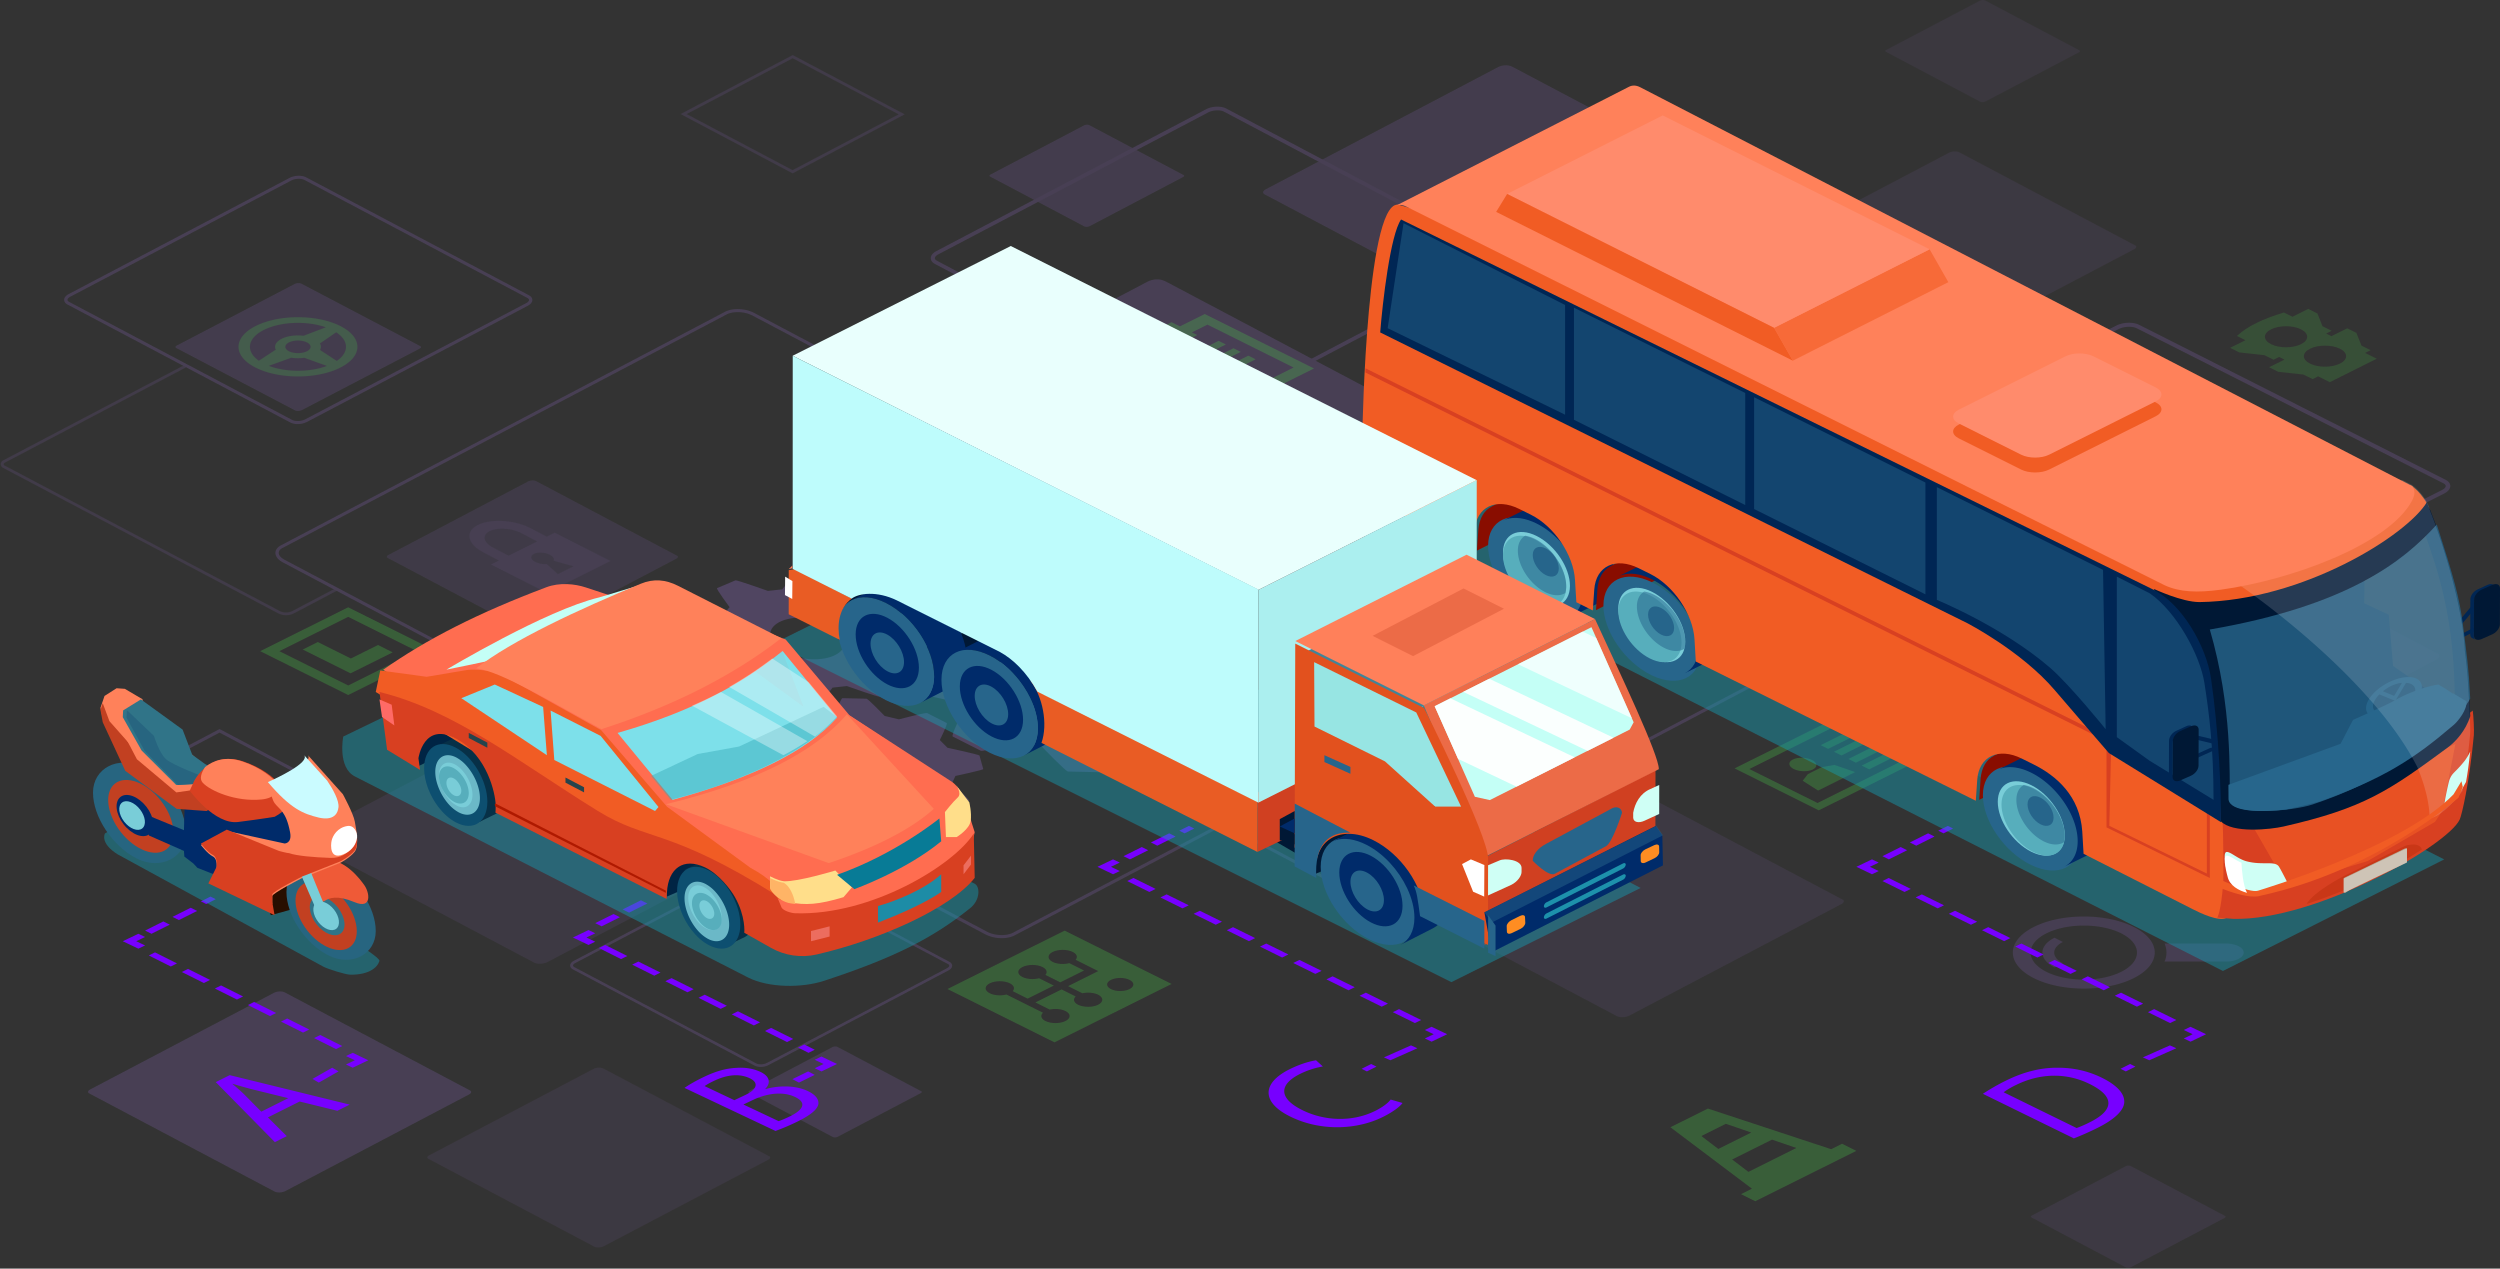 <svg width="672" height="341" xmlns="http://www.w3.org/2000/svg"><rect width="100%" height="100%" fill="#333333" stroke="none"/><g fill="none"><g opacity=".61" fill="#A174E2"><g opacity=".31"><path d="M390.897 116.694l-77.113-40.809c-1.23-.652-1.924-.784-2.656-.786-.91-.01-1.81.191-2.628.59L232.04 115.9c-.606.318-.96.714-.962 1.061-.002.348.322.562.59.705l77.113 40.81c1.13.606 3.214.515 4.55-.19l76.468-40.212c.607-.315.96-.713.96-1.06 0-.348-.32-.562.138-.32zM80.011 113.99a4.277 4.277 0 01-1.962-.423l-59.89-31.7c-.59-.313-.916-.764-.916-1.273 0-.58.441-1.143 1.213-1.545l59.389-31.235c1.328-.697 3.282-.762 4.446-.146l59.89 31.7c.59.313.914.764.914 1.27 0 .58-.439 1.144-1.213 1.548l-59.388 31.236a5.46 5.46 0 01-2.483.567zm-1.515-1.13c.885.469 2.512.404 3.553-.148l59.397-31.235c.473-.248.756-.563.756-.838s-.253-.45-.467-.564l-59.892-31.7c-.886-.469-2.51-.404-3.554.146L18.895 79.758c-.475.248-.756.562-.758.838-.002.277.254.45.469.564l59.89 31.7z"/><path d="M326.847 110.181a5.257 5.257 0 01-2.397-.517L251.31 70.95c-.72-.382-1.116-.934-1.116-1.554 0-.707.538-1.396 1.472-1.887l72.545-38.147c1.617-.85 4.008-.93 5.429-.177l73.143 38.714c.72.382 1.116.931 1.116 1.552 0 .709-.538 1.396-1.472 1.889l-72.547 38.146a6.673 6.673 0 01-3.032.695zm-1.851-1.38c1.081.572 3.068.49 4.34-.18l72.538-38.146c.579-.305.924-.69.926-1.024.002-.336-.311-.552-.572-.69l-73.143-38.714c-1.081-.571-3.066-.49-4.34.18l-72.537 38.147c-.578.303-.923.687-.923 1.024 0 .337.309.55.57.689l73.14 38.714zm246.868 65.669a6.12 6.12 0 01-2.7-.556l-82.389-41.662c-.808-.404-1.257-1.01-1.257-1.67 0-.762.606-1.501 1.658-2.03l81.703-41.042c1.819-.915 4.513-1.01 6.114-.202l82.389 41.662c.808.404 1.257 1.01 1.257 1.67 0 .762-.607 1.503-1.656 2.033l-81.703 41.05a7.801 7.801 0 01-3.416.747zm-2.086-1.485c1.213.606 3.457.527 4.888-.202l81.703-41.042c.653-.327 1.04-.74 1.04-1.1 0-.362-.349-.595-.642-.742L574.38 88.247c-1.213-.606-3.455-.527-4.888.202l-81.701 41.032c-.653.327-1.041.74-1.043 1.103-.002.363.35.592.645.74l82.386 41.661z"/><path d="M513.272 121.783L455.888 91.41c-1.121-.592-3-.534-4.279.141l-56.91 29.926c-.738.39-1.162.936-1.164 1.497 0 .493.315.93.885 1.233l57.386 30.374a4.123 4.123 0 001.89.404 5.225 5.225 0 002.389-.547l56.91-29.926c.738-.388 1.162-.934 1.162-1.495 0-.493-.313-.93-.885-1.233zm-.724 2.02l-56.91 29.939c-.993.523-2.545.586-3.386.141l-57.383-30.372c-.202-.107-.44-.285-.439-.525.002-.24.267-.554.714-.79l56.912-29.929a4.321 4.321 0 011.949-.438c.495-.015.988.087 1.437.297l57.383 30.375c.202.105.439.282.439.523 0 .24-.269.543-.716.78zM255.18 258.52l-48.844-25.858c-.954-.506-2.555-.455-3.638.119l-48.446 25.481c-.626.332-.988.796-.99 1.273 0 .42.269.792.754 1.05l48.843 25.86a3.51 3.51 0 001.617.347 4.465 4.465 0 002.034-.466l48.441-25.474c.629-.331.989-.794.99-1.272-.007-.429-.276-.8-.761-1.06zm-.607 1.722l-48.44 25.474c-.846.446-2.166.499-2.881.12l-48.844-25.858c-.172-.091-.374-.243-.374-.447 0-.204.228-.473.606-.673l48.442-25.473a3.7 3.7 0 011.66-.374 2.7 2.7 0 011.212.255l48.844 25.859c.171.09.374.242.374.446 0 .204-.227.471-.609.671h.01z"/><path d="M495.707 242.027l-57.383-30.372c-.916-.485-1.431-.584-1.977-.584a4.314 4.314 0 00-1.95.438l-56.911 29.933c-.447.234-.714.529-.714.787 0 .26.237.42.439.526l57.384 30.372c.84.447 2.39.384 3.385-.139l56.91-29.93c.447-.235.716-.53.716-.788 0-.259-.238-.418.101-.243z" opacity=".49"/><path d="M513.264 122.773L456.14 92.54c-.911-.483-1.415-.582-1.969-.582a4.323 4.323 0 00-1.94.437l-56.652 29.793c-.446.234-.711.527-.711.785 0 .259.236.417.436.522l57.123 30.235c.837.442 2.381.38 3.37-.142l56.651-29.792c.447-.233.712-.528.714-.784.002-.257-.239-.416.1-.239z"/><path d="M207.096 310.973l-44.504-23.556c-.71-.376-1.11-.45-1.532-.453a3.35 3.35 0 00-1.512.342l-44.134 23.208c-.348.184-.554.404-.554.606 0 .202.184.326.34.405l44.5 23.564c.652.345 1.855.297 2.627-.11l44.136-23.21c.348-.182.554-.404.556-.606.002-.202-.188-.33.077-.19z" opacity=".44"/><path d="M247.826 293.429l-22.512-11.92a1.516 1.516 0 00-.775-.228 1.714 1.714 0 00-.766.172l-22.326 11.742c-.176.093-.28.202-.28.309 0 .107.094.163.172.202l22.513 11.92c.43.17.913.15 1.328-.055l22.327-11.742c.174-.093.279-.202.279-.31 0-.106-.093-.159.04-.09z" opacity=".84"/><path d="M589.004 204.931l-30.688-16.238a2.066 2.066 0 00-1.057-.314 2.322 2.322 0 00-1.043.235L525.78 204.62c-.239.126-.383.283-.383.423 0 .139.128.222.235.278l30.689 16.245c.45.239 1.28.202 1.819-.077l30.436-16.004c.238-.125.382-.285.382-.422 0-.138-.135-.229.046-.132z" opacity=".63"/><path d="M655.821 176.015l-77.25-40.888c-1.233-.652-1.929-.786-2.662-.786-.91-.01-1.81.191-2.628.59l-76.606 40.29c-.606.318-.962.714-.962 1.063 0 .35.32.564.59.705l77.25 40.89c1.133.606 3.22.515 4.559-.19l76.606-40.29c.606-.317.962-.713.962-1.062 0-.35-.318-.564.141-.322z" opacity=".33"/><path d="M469.912 51.49L407 18.192c-1.01-.53-1.568-.64-2.166-.64a4.73 4.73 0 00-2.139.48l-62.392 32.812c-.491.257-.784.582-.784.865 0 .282.26.458.48.575l62.912 33.298c.922.49 2.628.42 3.711-.153l62.395-32.813c.489-.257.782-.58.784-.865.002-.285-.263-.459.111-.26z" opacity=".79"/><path d="M483.608 111.143l-28.942-15.32a1.618 1.618 0 00-.724-.15 2.182 2.182 0 00-.984.223l-28.702 15.093c-.227.12-.362.269-.362.404 0 .136.121.202.222.265l28.94 15.32c.425.224 1.213.202 1.709-.073l28.702-15.094c.224-.119.36-.266.36-.404 0-.137-.12-.212-.219-.264z" opacity=".52"/><path d="M598.048 326.82l-25.266-13.372a1.393 1.393 0 00-.63-.132 1.89 1.89 0 00-.86.203l-25.063 13.176c-.203.103-.316.234-.316.347 0 .113.105.184.192.23l25.266 13.375c.37.202 1.053.167 1.49-.063l25.063-13.176c.202-.105.316-.235.316-.348 0-.113-.106-.194-.192-.24z" opacity=".49"/><path d="M126.272 293.077l-49.723-26.32a2.744 2.744 0 00-1.243-.256 3.73 3.73 0 00-1.692.38l-49.318 25.934c-.389.202-.619.46-.621.685-.002.224.202.361.382.454l49.723 26.32c.728.386 2.072.332 2.933-.12l49.318-25.937c.389-.202.619-.459.621-.685.002-.226-.208-.362-.38-.455z"/><path d="M558.91 13.503L533.642.131a1.393 1.393 0 00-.637-.131 1.89 1.89 0 00-.859.202l-25.063 13.176c-.202.103-.315.235-.315.348 0 .113.105.184.202.232l25.265 13.372c.37.202 1.053.168 1.49-.063l25.064-13.176c.202-.105.313-.234.313-.347 0-.113-.105-.192-.192-.24z" opacity=".36"/><path d="M318.101 47.024l-25.265-13.375a1.395 1.395 0 00-.633-.13 1.889 1.889 0 00-.857.201l-25.064 13.176c-.202.105-.313.235-.313.348 0 .113.105.186.192.232l25.266 13.372c.37.202 1.053.17 1.49-.06L317.98 47.61c.202-.104.315-.235.315-.348 0-.113-.105-.19-.194-.238zM112.913 93.01l-31.86-16.743a1.8 1.8 0 00-.797-.164 2.427 2.427 0 00-1.083.243L47.578 92.843c-.248.13-.404.293-.404.437 0 .143.132.23.243.288l31.867 16.738c.467.245 1.328.202 1.88-.078L112.76 93.74c.248-.13.404-.293.404-.434 0-.142-.14-.237-.25-.295z" opacity=".79"/><path d="M181.925 149.342l-37.781-20a2.069 2.069 0 00-.944-.203 2.853 2.853 0 00-1.286.29l-37.466 19.713c-.295.155-.47.35-.47.52 0 .169.155.274.289.345l37.779 20c.552.293 1.574.253 2.223-.093l37.474-19.707c.293-.156.47-.35.47-.52 0-.17-.156-.276-.288-.345z" opacity=".61"/><path d="M364.301 240.187a4.016 4.016 0 01-1.88-.46l-33.611-17.791.449-.707 33.61 17.79a3.102 3.102 0 002.865 0l150.341-79.063c.203-.109.336-.087.336-.307s-.125-.64-.334-.751l-34.35-18.183.446-.707 34.351 18.183a1.372 1.372 0 010 2.474l-150.34 79.061a4.024 4.024 0 01-1.883.461z"/><path d="M76.883 165.37c-.756 0-1.5-.181-2.17-.53L.84 125.772a1.117 1.117 0 010-2.02l48.75-25.637.405.64-48.75 25.64a.404.404 0 000 .74l73.874 39.063a3.842 3.842 0 003.535 0l11.32-5.956.765.449-11.683 6.161a4.683 4.683 0 01-2.172.518z" opacity=".64"/><path d="M269.26 252.18a9.709 9.709 0 01-4.396-1.023L76.056 151.184c-1.292-.685-2.021-1.616-2.021-2.563 0-.808.535-1.534 1.503-2.045l119.33-62.757c2.049-1.077 5.491-.952 7.836.29l188.814 99.973c1.291.683 2.02 1.617 2.02 2.562 0 .808-.535 1.535-1.505 2.047l-119.337 62.757c-.932.49-2.157.731-3.436.731zM198.3 83.904c-1.122 0-2.192.203-2.988.623l-119.335 62.75c-.691.363-1.057.823-1.057 1.337 0 .646.576 1.32 1.583 1.854l188.81 99.973c2.057 1.09 5.172 1.212 6.942.289l119.335-62.758c.692-.363 1.057-.826 1.057-1.34 0-.644-.576-1.318-1.582-1.852l-188.81-99.964a8.745 8.745 0 00-3.956-.912z"/><path d="M213.04 46.6l-30.116-15.943L213.08 14.8l30.117 15.94L213.04 46.6zm-28.47-15.938l28.47 15.07 28.512-14.994-28.471-15.07-28.512 14.994z" opacity=".64"/><path d="M58.976 230.863l-33.045-17.489 33.09-17.409 33.043 17.49-33.088 17.408zm-31.242-17.487l31.242 16.53 31.285-16.453-31.24-16.53-31.287 16.453z"/><path d="M208.95 225.461l-61.398-32.498c-.98-.519-1.532-.624-2.114-.624a4.62 4.62 0 00-2.088.469l-60.907 32.025c-.479.253-.764.568-.766.844-.002.277.255.449.47.562l61.407 32.502c.897.477 2.559.404 3.622-.151l60.898-32.026c.48-.252.766-.567.766-.844s-.246-.449.11-.259z" opacity=".5"/><path d="M574.326 66.162l-47.212-24.989c-.754-.404-1.179-.481-1.617-.481a3.588 3.588 0 00-1.605.36l-46.835 24.625c-.368.202-.586.436-.588.648-.002.212.202.346.362.433l47.212 24.99c.692.366 1.969.313 2.786-.117l46.824-24.625c.368-.192.588-.434.59-.648.002-.215-.206-.344.083-.196z" opacity=".44"/></g><path d="M224.36 192.127l-3.364.758s-8.49-2.128-8.748-1.962l-3.84 2.475c-.265.173 4.59 4.646 4.59 4.646l-.918 1.994s-7.557 1.617-7.478 1.857l1.01 3.636c.071.25 8.61 2.091 8.61 2.091l2.053 2.081s-2.198 4.41-1.844 4.59l5.282 2.677c.36.186 7.58-1.687 7.58-1.687l3.824.917s4.446 4.62 4.869 4.63l6.452.146c.448 0 2.116-4.485 2.116-4.485l3.353-.757s8.49 2.127 8.746 1.963l3.84-2.474c.263-.168-4.594-4.647-4.594-4.647l.922-1.996s7.551-1.616 7.48-1.857l-1.012-3.636c-.07-.255-8.609-2.095-8.609-2.095l-2.051-2.063s2.201-4.402 1.851-4.582l-5.28-2.68c-.367-.187-7.58 1.692-7.58 1.692l-3.825-.917s-4.447-4.624-4.882-4.632l-6.445-.146c-.447-.024-2.108 4.463-2.108 4.463zm8.602 6.869c5.189.117 10.082 2.598 10.899 5.53.816 2.93-2.743 5.222-7.932 5.105-5.188-.118-10.072-2.6-10.888-5.53-.817-2.93 2.739-5.228 7.923-5.105h-.002zm37.41-32.868l-4.837 1.09s-12.209-3.06-12.579-2.82l-5.514 3.559c-.38.248 6.6 6.685 6.6 6.685l-1.32 2.866s-10.864 2.316-10.766 2.671l1.46 5.23c.101.364 12.376 3.01 12.376 3.01l2.945 2.958s-3.16 6.342-2.65 6.6l7.596 3.847c.518.267 10.897-2.424 10.897-2.424l5.5 1.32s6.383 6.644 7 6.666l9.273.202c.648.014 3.046-6.449 3.046-6.449l4.818-1.087s12.203 3.057 12.575 2.829l5.53-3.558c.376-.24-6.608-6.683-6.608-6.683l1.326-2.87s10.856-2.314 10.758-2.67l-1.458-5.232c-.103-.364-12.378-3.01-12.378-3.01l-2.951-2.968s3.165-6.33 2.662-6.588l-7.59-3.853c-.528-.268-10.899 2.425-10.899 2.425l-5.5-1.315s-6.39-6.65-7.015-6.667l-9.27-.202c-.64-.027-3.026 6.432-3.026 6.432l-.002.006zm12.368 9.861c7.458.168 14.492 3.736 15.668 7.95 1.177 4.214-3.945 7.507-11.406 7.34-7.46-.168-14.478-3.738-15.652-7.95-1.175-4.213 3.945-7.514 11.392-7.346l-.002.006zm-72.46-17.576l-3.863.422s-8.398-2.982-8.73-2.84l-4.94 2.095c-.342.145 3.367 5.119 3.367 5.119l-1.65 1.91s-8.648.856-8.656 1.11l-.13 3.75c0 .258 8.537 2.96 8.537 2.96l1.51 2.266s-3.833 4.194-3.503 4.417l4.77 3.212c.323.222 8.691-.934 8.691-.934l3.798 1.303s3.218 5.077 3.673 5.13l6.872.79c.481.054 3.774-4.285 3.774-4.285l3.84-.422s8.394 2.98 8.726 2.842l4.954-2.097c.337-.141-3.376-5.117-3.376-5.117l1.658-1.91s8.64-.858 8.65-1.113l.128-3.75c.01-.26-8.536-2.959-8.536-2.959l-1.51-2.275s3.84-4.192 3.52-4.408l-4.76-3.22c-.332-.224-8.692.937-8.692.937l-3.798-1.3s-3.222-5.08-3.685-5.132l-6.872-.792c-.483-.049-3.766 4.289-3.766 4.289l-.002.002zm6.934 7.735c5.527.637 9.945 3.613 9.842 6.633-.103 3.02-4.691 4.96-10.22 4.323-5.528-.636-9.932-3.612-9.829-6.63.103-3.018 4.683-4.964 10.21-4.328l-.003.002z" opacity=".43"/><path d="M146.962 144.265l-4.195-2.208c-4.345-2.287-10.74-2.711-14.282-.944-3.541 1.768-2.898 5.063 1.45 7.352l4.192 2.208-2.139 1.067 14.986 7.586 17.098-8.534-14.958-7.598-2.152 1.07zm2.997 10.083l-2.993-2.727a5.864 5.864 0 01-3.032-.546c-1.31-.664-1.506-1.642-.439-2.184 1.067-.541 2.992-.442 4.3.223.917.466 1.275 1.084 1.046 1.6l5.31 1.503-4.192 2.131zm-5.56-8.802l-7.707 3.838-4.195-2.208c-2.609-1.38-2.997-3.35-.865-4.414 2.133-1.065 5.955-.808 8.572.568l4.195 2.216z" opacity=".13"/><path d="M603.103 256.044c0 1.337-2.133 2.424-4.768 2.424h-16.502a5.99 5.99 0 000-4.848h16.5c2.637.004 4.772 1.089 4.77 2.424zm-29.492 6.853c-7.447 3.784-19.524 3.784-26.97 0-7.446-3.784-7.448-9.92 0-13.704 7.448-3.784 19.523-3.784 26.972 0 7.448 3.784 7.446 9.92-.002 13.704zm-3.37-11.98c-5.577-2.829-14.652-2.829-20.229 0-5.576 2.828-5.576 7.444 0 10.277 5.577 2.832 14.65 2.828 20.23 0 5.578-2.829 5.576-7.449 0-10.277zm-17.99 9.135l2.249-1.141c-3.099-1.574-3.099-4.136 0-5.71l-2.248-1.14c-4.33 2.191-4.33 5.777.008 7.981l-.008.01z" opacity=".29"/></g><g opacity=".31" fill="#47BF47"><path d="M492.224 308.91l-33.15-10.926-10.07 5.02 21.92 16.518-2.935 1.462 3.822 1.906 27.17-13.539-3.822-1.905-2.935 1.464zm-28.316-6.83l6.838 2.342-8.862 4.418-4.564-3.477 6.588-3.284zM469.97 315l-4.372-3.33 10.713-5.34 6.551 2.244-12.892 6.425zm-215.286-49.154l28.759 14.332 31.488-15.692-28.76-14.332-31.487 15.692zm40.505 4.23c-1.49.74-3.905.74-5.395 0-1.213-.605-1.415-1.513-.657-2.232l-3.792-1.89-7.028 3.503 3.84 1.916c1.401-.31 3.1-.183 4.245.389 1.49.743 1.49 1.945 0 2.689-1.49.743-3.907.743-5.397 0-1.212-.605-1.415-1.513-.657-2.232l-9.817-4.893c-1.441.38-3.264.278-4.477-.328-1.49-.742-1.49-1.946 0-2.69 1.49-.743 3.905-.74 5.395 0 1.15.575 1.402 1.41.778 2.118l4.01 2 7.03-3.503-3.957-1.972c-1.442.38-3.263.278-4.478-.328-1.49-.744-1.49-1.946 0-2.69 1.49-.743 3.908-.743 5.397 0 1.15.575 1.403 1.41.778 2.117l4.01 1.999 6.378-3.183-3.956-1.97c-1.441.38-3.264.276-4.477-.328-1.49-.744-1.49-1.946 0-2.69 1.49-.743 3.905-.743 5.395 0 1.15.573 1.403 1.41.778 2.118l4.01 1.998 2.072 1.033-8.111 4.043 3.84 1.916c1.4-.31 3.099-.186 4.245.388 1.487.744 1.49 1.952-.002 2.698v.004zm8.429-4.202c-1.381.689-3.617.689-4.997 0-1.38-.69-1.38-1.801 0-2.49 1.38-.689 3.616-.687 4.997 0 1.38.687 1.38 1.799 0 2.486v.004z"/><path d="M624.28 87.685l-1.356-3.424-2.464-1.233-4.244 2.115-2.288-1.136c-5.517 1.634-9.854 3.688-12.636 6.297l2.293 1.142-4.128 2.057 2.462 1.226 6.76.74 2.461 1.224 1.488-.74 1.437.716-4.13 2.043 2.462 1.227 6.76.737 2.462 1.227 1.487-.742 3.131 1.56 12.635-6.297-3.13-1.56 1.479-.737-2.462-1.227-1.356-3.424-2.46-1.227-4.245 2.115-1.437-.717 1.481-.737-2.461-1.225zm4.696 10.056c-2.223 1.106-5.813 1.106-8.033 0-2.219-1.106-2.223-2.899 0-4.005 2.224-1.105 5.816-1.105 8.033 0 2.217 1.106 2.22 2.9 0 4.005zm-10.466-5.217c-2.224 1.106-5.813 1.106-8.033 0-2.22-1.106-2.223-2.897 0-4.003 2.224-1.106 5.815-1.106 8.033 0 2.217 1.106 2.22 2.897 0 4.003z" opacity=".65"/><path d="M101.596 173.375l3.962 1.976-7.295 3.626-3.056 1.523-.979.487-12.845-6.395 4.043-2.014 8.893 4.431 7.277-3.634zm-8.004-10.13l23.649 11.788-23.65 11.79-23.648-11.79 23.649-11.788zm0 2.566l-18.503 9.222 18.503 9.224 18.503-9.224-18.503-9.222z"/><path d="M68.792 87.593c-6.243 3.112-6.243 8.156 0 11.268 6.244 3.112 16.373 3.11 22.609 0 6.235-3.11 6.241-8.156 0-11.268-6.242-3.112-16.367-3.112-22.609 0zm2.171 1.083c4.522-2.254 11.556-2.481 16.6-.693l-5.978 2.269c-2.037-.252-4.277 0-5.862.805-1.584.806-2.112 1.91-1.604 2.925l-4.542 2.977c-3.588-2.524-3.135-6.03 1.386-8.283zm11.522 5.743c-1.322.659-3.465.659-4.787 0-1.322-.658-1.32-1.726 0-2.385 1.32-.658 3.465-.658 4.787 0 1.322.659 1.324 1.727.004 2.385h-.004zm-10.22 3.92l6.034-2.175c1.157.17 2.332.175 3.49.014l6.064 2.185c-4.604 1.733-10.996 1.725-15.584-.024h-.004zm18.254-1.327l-4.487-2.95a1.627 1.627 0 00-.034-1.728l4.366-3.007c3.456 2.26 3.513 5.396.16 7.685h-.005z" opacity=".77"/><path d="M318.062 100.323l1.962-.979 1.963.977-1.963.98-1.962-.978zm5.96 2.97l1.963-.978-1.963-.976-1.96.976 1.96.977zm-7.998-3.977l1.963-.979-1.963-.977-1.96.977 1.96.98zm7.812-14.906l29.368 14.636-24.415 12.155-29.366-14.636 7.014-3.497-2.258-1.126 10.713-5.336 2.258 1.126 6.686-3.322zm.732 2.848l-4.194 2.09 1.433.714-10.713 5.336-1.427-.715-4.123 2.045 23.158 11.542 19.024-9.482-23.158-11.53zm3.303 14.127l9.641-4.804-1.962-.98-9.642 4.807 1.963.977zm-7.998-3.987l9.641-4.804-1.962-.977-9.642 4.805 1.963.976zm4 1.995l9.641-4.807-1.962-.976-9.636 4.792 1.957.99zm163.182 104.88c1.484.74 1.591 1.884.239 2.558-1.352.675-3.638.62-5.132-.118-1.494-.74-1.59-1.886-.239-2.559 1.353-.672 3.657-.62 5.132.12zm11.283-8.436l-8.936 4.454 2.003 1.007 8.936-4.454-2.003-1.007zm3.574 1.779l-8.936 4.454 2.003.997 8.936-4.454-2.003-.997zm3.89 1.94l-8.935 4.453 2.003.997 8.936-4.453-2.003-.997zm3.566 1.776l-8.936 4.454 2.003 1.007 8.936-4.454-2.003-1.007zM498.05 190.71l22.612 11.27-31.786 15.84-22.613-11.28 31.787-15.83zm.317 1.972l-28.148 14.03 18.337 9.139 28.149-14.028-18.338-9.141zm-5.247 12.932l-3.436.604-3.709 1.85-1.415 1.796 4.146 2.639 9.967-4.968-5.553-1.921z"/></g><path d="M72.014 300.35l5.074 5.043-3.21 1.607L58 290.875 61.746 289 94 296.918l-3.317 1.661-10.134-2.49-8.535 4.262zm5.46-5.16l-9.277-2.286c-2.105-.517-3.89-1.053-5.638-1.572l-.07.038c1.07.892 2.14 1.82 3.138 2.785l4.607 4.66 7.24-3.625zM184 292.431c1.106-.803 3.098-1.956 5.35-3.02 3.208-1.519 5.827-2.234 8.628-2.374 2.25-.156 4.499.174 6.456 1.101 2.396 1.134 2.914 2.879 1.253 4.572l.074.034c2.95-.837 7.672-1.22 11.36.525 2.14 1.012 2.915 2.18 2.878 3.35-.147 1.571-2.213 3.245-6.272 5.166a59.903 59.903 0 01-5.273 2.215L184 292.431zm13.39 3.299l2.913-1.38c3.393-1.606 3.613-3.385 1.227-4.52-2.914-1.378-6.27-.874-9.516.663-1.475.698-2.213 1.16-2.618 1.449l7.993 3.788zm11.912 5.635a26.92 26.92 0 002.84-1.203c3.32-1.571 5.164-3.595 1.549-5.305-3.393-1.606-7.707-.89-11.212.774l-2.658 1.257 9.481 4.477zM377 296.48c-.59.868-2.354 2.316-5.37 3.801-6.992 3.44-16.666 3.856-24.799-.144-7.763-3.814-7.763-8.999-.073-12.785 3.09-1.519 5.711-2.153 6.99-2.352l1.836 1.666a22.655 22.655 0 00-6.034 1.955c-5.813 2.86-5.96 6.59.553 9.795 6.07 2.987 13.462 3.188 19.5.217 1.95-.96 3.53-2.136 4.193-3.077l3.204.923zm156-2.462a56.085 56.085 0 016.31-3.605c4.61-2.258 8.964-3.344 13.17-3.406 4.241-.09 8.412.687 12.433 2.656 4.058 1.99 6.123 4.23 6.087 6.489 0 2.276-2.584 4.77-7.417 7.138a81.057 81.057 0 01-6.123 2.71L533 294.018zm25.198 9.2a31.387 31.387 0 003.43-1.501c6.862-3.361 6.75-7.066.037-10.355-5.83-2.89-12.886-3.089-19.664.236a21.19 21.19 0 00-3.43 2.004l19.627 9.615zM58 241.71L55.42 243l-1.42-.71 2.58-1.29zm-5 3.15l-4.91 2.456-1.722-.86 4.91-2.456 1.722.86zm-7.368 3.685L40.722 251 39 250.14l4.91-2.456 1.722.86zM39 254.137l-1.81.863-4.19-2 4.19-2 1.81.863L36.62 253zm53 27.031l-1.661.832-5.922-2.962 1.661-.83 5.922 2.96zm-8.885-4.436l-1.66.83-5.922-2.961 1.66-.83 5.922 2.961zm-8.884-4.441l-1.661.83-5.924-2.962 1.66-.83 5.925 2.962zm-8.883-4.442l-1.66.83-5.927-2.962 1.661-.83 5.926 2.962zm-8.885-4.442l-1.66.83-5.924-2.961 1.66-.83 5.924 2.961zm-8.886-4.441l-1.661.83L40 256.83l1.661-.83 5.916 2.966zM99 285l-4.192 2-1.808-.863L95.38 285 93 283.863l1.808-.863zm-8 2.986L85.7 291l-1.7-.988L89.301 287zm83-45.126l-4.91 2.455-1.72-.86 4.91-2.455 1.72.86zm-7.367 3.683L161.722 249l-1.722-.863 4.911-2.448 1.722.854zM160 253.136l-1.81.864-4.19-1.999 4.19-2.001 1.81.864-2.38 1.137zm59 29.031l-1.668.833-2.802-1.41 1.668-.833 2.802 1.41zm-5.777-2.9l-1.666.834-5.947-2.967 1.666-.833 5.947 2.967zm-8.92-4.458l-1.668.833-5.947-2.971 1.668-.833 5.947 2.97zm-8.922-4.459l-1.668.833-5.949-2.973 1.668-.833 5.949 2.973zm-8.922-4.459l-1.668.833-5.947-2.969 1.668-.833 5.947 2.97zm-8.92-4.459l-1.668.834-5.951-2.968 1.668-.833 5.95 2.967zm-8.924-4.46l-1.668.833-5.947-2.972 1.668-.833 5.947 2.971zM225 285.999L220.81 288l-1.81-.864 2.38-1.137-2.38-1.135 1.81-.864zm-6 2.927L214.768 291l-1.768-.926 4.23-2.074zm102-66.216l-2.58 1.29-1.42-.71 2.58-1.29zm-5 2.15l-4.915 2.456-1.723-.86 4.915-2.456 1.723.86zm-7.375 3.685L303.723 231l-1.723-.86 4.915-2.456 1.71.86zM301 234.137l-1.81.863-4.19-2 4.19-2 1.81.863-2.38 1.137zm81 40.04l-1.668.823-5.94-2.927 1.667-.824 5.941 2.928zm-8.922-4.405l-1.666.823-5.951-2.937 1.668-.824 5.949 2.938zm-8.925-4.407l-1.668.823-5.947-2.935 1.668-.823 5.947 2.935zm-8.92-4.405l-1.668.823-5.947-2.935 1.668-.823 5.947 2.935zm-8.923-4.399l-1.668.823-5.946-2.937 1.668-.823 5.946 2.937zm-8.922-4.405l-1.676.825-5.949-2.937 1.668-.823 5.957 2.935zm-8.928-4.409l-1.666.823-5.951-2.937 1.668-.823 5.949 2.937zm-8.92-4.405l-1.669.824-5.95-2.938 1.667-.823 5.951 2.937zm-8.925-4.405l-1.668.824-5.947-2.938 1.668-.823 5.947 2.937zM389 278l-4.19 2-1.81-.863 2.383-1.137-2.383-1.135 1.81-.865zm-8 3.77l-7.268 3.23-1.732-.77 7.27-3.23zm-11 4.94l-2.58 1.29-1.42-.71 2.58-1.29zm155-64l-2.58 1.29-1.42-.71 2.58-1.29zm-5 2.15l-4.911 2.456-1.72-.86 4.91-2.456 1.721.86zm-7.367 3.685L507.722 231l-1.722-.86 4.911-2.456 1.722.86zM505 234.137l-1.81.863-4.19-2 4.19-2 1.81.863-2.38 1.137zm80 40.04l-1.668.823-5.958-2.928 1.665-.823 5.961 2.928zm-8.922-4.406l-1.668.824-5.948-2.938 1.668-.823 5.948 2.937zm-8.923-4.407l-1.668.823-5.947-2.935 1.668-.824 5.947 2.936zm-8.922-4.406l-1.668.824-5.946-2.936 1.667-.823 5.947 2.935zm-8.93-4.399l-1.668.823-5.944-2.941 1.668-.823 5.944 2.941zm-8.922-4.405l-1.667.823-5.949-2.937 1.666-.824 5.95 2.938zm-8.921-4.406l-1.668.824-5.949-2.938 1.668-.823 5.949 2.937zm-8.92-4.405l-1.668.823-5.95-2.937 1.668-.824 5.95 2.938zm-8.926-4.405l-1.668.823-5.946-2.938 1.668-.823 5.946 2.938zM593 278l-4.19 2-1.81-.863 2.38-1.137-2.38-1.135 1.81-.865zm-8 3.77l-7.268 3.23-1.732-.77 7.268-3.23zm-11 4.94l-2.58 1.29-1.42-.71 2.58-1.29z" fill="#70F"/><path d="M660.552 172a.58.58 0 01-.478-.235.441.441 0 01.196-.652l6.1-3.097c.258-.14.827.687.56.82l-6.098 3.097a.598.598 0 01-.28.067zm-.963-2a.656.656 0 01-.342-.093.461.461 0 01-.139-.703l5.824-6.99a.656.656 0 01.822-.12.461.461 0 01.137.702l-5.821 6.991a.62.62 0 01-.481.213z" fill="#002654"/><path d="M670.016 157.103c-.347-.16-.825-.139-1.351.103l-2.73 1.253c-1.057.483-1.903 1.663-1.903 2.634l-.032 9.475c0 .484.212.826.563.977l.981.455c-.345-.16-.56-.5-.56-.977l.03-9.475c0-.977.845-2.15 1.903-2.636l2.73-1.252c.526-.243 1.004-.264 1.353-.104l-.984-.453z" fill="#002654"/><path d="M669.958 157.211c1.128-.493 2.03-.094 2.042.902l-.032 9.697c0 1-.902 2.2-2.03 2.696l-2.908 1.284c-1.128.492-2.03.092-2.03-.902l.032-9.697c0-1 .902-2.2 2.03-2.698l2.896-1.282z" fill="#001835"/><path fill="#159EB5" opacity=".45" style="mix-blend-mode:multiply" d="M357 138.992L597.529 261 657 231.008 416.471 109z"/><path d="M453.34 114.332l-.38 5.57L397 148l.38-5.572c.218-3.12 1.598-5.285 3.663-6.323L457 108c-2.06 1.045-3.437 3.212-3.66 6.332z" fill="#890D00"/><path d="M413.042 140.492c-7.18-3.47-13.019-.682-13.042 6.223-.023 6.906 5.778 15.32 12.956 18.792 7.179 3.472 13.019.682 13.044-6.223.025-6.906-5.778-15.322-12.958-18.792z" fill="#27658B"/><path d="M412.52 135.721c2.063-1.019 4.845-.989 7.937.287.335.139.671.291 1.008.46 4.488 2.204 8.422 6.435 10.635 10.986 1.209 2.491 1.908 5.076 1.9 7.476 0 3.364-1.41 5.739-3.668 6.861L421.81 166c2.258-1.116 3.658-3.487 3.67-6.859 0-2.4-.689-4.986-1.901-7.478-2.216-4.551-6.146-8.782-10.636-10.986-.34-.167-.676-.32-1.007-.458-3.092-1.276-5.872-1.306-7.937-.287l8.52-4.21z" fill="#002B6A"/><path d="M413.03 144.065c-4.971-2.477-9.014-.488-9.03 4.446-.016 4.934 4.001 10.944 8.971 13.423 4.97 2.479 9.013.488 9.029-4.446.016-4.934-3.997-10.944-8.97-13.423z" fill="#79CDD8"/><path d="M412.528 145.013c-4.696-2.355-8.514-.464-8.528 4.22-.014 4.682 3.778 10.396 8.472 12.753 4.694 2.357 8.512.464 8.528-4.219.016-4.683-3.772-10.397-8.472-12.754z" fill="#57AEBC"/><path d="M415.512 147.427c-1.934-.993-3.506-.194-3.512 1.778-.006 1.972 1.556 4.378 3.49 5.37 1.934.99 3.504.192 3.51-1.778.006-1.97-1.546-4.38-3.488-5.37z" fill="#27658B"/><path d="M412.646 144.874a9.096 9.096 0 00-2.672-.874c-1.21.706-1.974 2.073-1.974 4.01-.012 4.089 3.258 9.068 7.302 11.123 2.171 1.103 4.105 1.109 5.453.273.16-.588.242-1.195.245-1.805.024-4.678-3.718-10.376-8.354-12.727z" fill="#27658B" opacity=".51"/><path d="M433.045 152.106L489 124c-2.068 1.039-3.447 3.208-3.663 6.324l-.382 5.572L429 164l.382-5.57c.216-3.12 1.594-5.285 3.663-6.324z" fill="#890D00"/><path d="M444.042 156.494c-7.18-3.472-13.019-.685-13.042 6.223-.023 6.908 5.778 15.32 12.956 18.79 7.179 3.47 13.019.685 13.044-6.223.025-6.908-5.786-15.32-12.958-18.79z" fill="#27658B"/><path d="M443.523 150.722c2.062-1.02 4.834-.99 7.934.287.335.139.67.291 1.008.457 4.488 2.205 8.42 6.438 10.635 10.987 1.209 2.492 1.908 5.076 1.9 7.479-.012 3.364-1.41 5.739-3.668 6.859L452.81 181c2.258-1.114 3.658-3.487 3.67-6.859 0-2.4-.689-4.987-1.901-7.476-2.216-4.552-6.146-8.785-10.636-10.987-.34-.17-.676-.322-1.007-.46-3.092-1.276-5.872-1.306-7.937-.287l8.523-4.209z" fill="#002B6A"/><path d="M444.029 159.067c-4.972-2.48-9.013-.49-9.029 4.444-.016 4.934 4 10.944 8.971 13.423 4.972 2.479 9.013.488 9.029-4.446.016-4.934-4-10.942-8.971-13.421z" fill="#79CDD8"/><path d="M443.527 160.014c-4.694-2.356-8.51-.466-8.527 4.22-.016 4.685 3.78 10.398 8.473 12.753 4.694 2.355 8.51.464 8.527-4.22.016-4.682-3.767-10.398-8.473-12.753z" fill="#57AEBC"/><path d="M446.512 163.426c-1.934-.99-3.506-.193-3.512 1.778-.006 1.971 1.556 4.377 3.49 5.37 1.934.992 3.504.193 3.51-1.779.006-1.971-1.556-4.377-3.488-5.37z" fill="#27658B"/><path d="M444.634 159.876a9.076 9.076 0 00-2.66-.876c-1.21.708-1.974 2.075-1.974 4.009-.014 4.09 3.258 9.07 7.302 11.123 2.171 1.102 4.105 1.11 5.453.275.16-.588.242-1.195.245-1.804.006-4.681-3.724-10.378-8.366-12.727z" fill="#27658B" opacity=".51"/><path d="M536.045 203.098L592 175c-2.068 1.038-3.447 3.207-3.663 6.322l-.38 5.57L532 215l.382-5.57c.216-3.13 1.594-5.294 3.663-6.332z" fill="#890D00"/><path d="M546.042 207.493c-7.18-3.47-13.019-.685-13.042 6.223-.023 6.908 5.778 15.321 12.956 18.791 7.179 3.47 13.019.685 13.044-6.223.025-6.908-5.778-15.321-12.958-18.791z" fill="#27658B"/><path d="M545.52 202.721c2.063-1.019 4.835-.989 7.937.287.335.139.671.291 1.008.46 4.488 2.202 8.422 6.435 10.635 10.986 1.209 2.49 1.908 5.076 1.9 7.476-.01 3.364-1.41 5.739-3.668 6.859L554.81 233c2.258-1.116 3.658-3.489 3.67-6.86 0-2.401-.689-4.985-1.901-7.477-2.216-4.551-6.146-8.782-10.636-10.986a17.3 17.3 0 00-1.007-.458c-3.092-1.278-5.872-1.308-7.937-.289l8.52-4.209z" fill="#002B6A"/><path d="M546.03 211.066c-4.971-2.479-9.014-.488-9.03 4.446-.016 4.934 4.001 10.942 8.971 13.421 4.97 2.48 9.013.49 9.029-4.444.016-4.934-4-10.944-8.97-13.423z" fill="#79CDD8"/><path d="M546.528 212.013c-4.696-2.355-8.514-.464-8.528 4.22-.014 4.683 3.778 10.399 8.472 12.754 4.694 2.354 8.512.466 8.528-4.22.016-4.685-3.778-10.4-8.472-12.754z" fill="#57AEBC"/><path d="M548.512 214.427c-1.934-.993-3.506-.193-3.512 1.776-.006 1.97 1.556 4.38 3.49 5.371 1.934.991 3.504.193 3.51-1.778.006-1.972-1.556-4.379-3.488-5.37z" fill="#27658B"/><path d="M546.646 211.876a9.104 9.104 0 00-2.672-.876c-1.21.708-1.974 2.075-1.974 4.01-.014 4.087 3.258 9.068 7.302 11.123 2.171 1.103 4.105 1.109 5.453.273.16-.588.242-1.195.245-1.805.018-4.676-3.724-10.376-8.354-12.725z" fill="#27658B" opacity=".51"/><path d="M376.55 55.229c-9.171-4.548-10.316 60.268-10.316 60.268l-1.234 1.03c0 4.683.036 8.494.079 10.836.934 1.378 2.603 5.31 3.552 6.71l27.395 14.083.384-5.606c.448-6.4 5.785-8.81 11.955-5.75l3.135 1.556c6.17 3.06 11.473 10.746 11.86 17.55l.363 5.976 4.426 2.211.386-5.604c.447-6.401 5.783-8.81 11.952-5.75l3.121 1.548c6.17 3.06 11.473 10.746 11.875 17.569l.348 5.967 75.263 37.424.384-5.604c.447-6.401 5.783-8.81 11.952-5.75l3.138 1.556c6.155 3.052 12.522 8.523 13.147 18.081l.348 5.97 29.362 14.902c2.07 1.057 6.893 3.385 9.063 2.33.186-2.778.516-8.404-.3-15.068-.169-1.331 6.955-55.17 6.753-56.589L653 137.184c0-1.413-2.563-5.187-4.844-6.61L376.55 55.23z" fill="#F15C24"/><path d="M600.295 246.988c22.19.57 57.655-19.744 60.871-26.695.557-1.203 2.583-9.595 3.798-22.613.123-1.327-.091-5.271-.292-6.68-14.927 11.99-39.393 21.033-67.255 30.089.202 1.403.298 14.7.202 16.034-.627 8.218-1.619 9.535-1.619 9.535l4.295.33z" fill="#D84021"/><path fill="#F15C24" opacity=".62" d="M606 222.898L614.699 238l21.688-6.54 18.164-10.566 1.96-2.967L660 200z"/><path d="M591.218 161.84c-4.75 0-12.218-3.523-12.218-3.523 1.724 7.725 15.285 30.71 16.453 40.198 1.185 9.635 1.056 13.524 1.47 22.2 3.098 3.37 13.465 2.23 16.852 1.46 21.733-4.938 28.456-9.667 44.208-21.268 2.01-1.482 4.79-4.43 6.017-8.414-.414-8.675-1.006-14.689-2.19-24.324-1.452-11.705-6.953-27.628-9.47-33.169-5.42 8.928-33.296 26.458-61.122 26.84zm44.37-5.676c6.454-3.412 10.981-6.562 16.468-12.05 2.689 8.07 8.058 21.669 7.765 46.393L643.24 179l-1.135-13.756-6.598-3.088.08-5.993z" fill="#001835"/><path d="M645.878 182.133c-3.922.662-8.18 3.608-9.49 6.567-1.311 2.958.812 4.829 4.733 4.167 3.92-.662 8.179-3.606 9.491-6.567 1.312-2.96-.813-4.829-4.734-4.167zm-.236 1.427l-2.092 3.493-3.016-1.23a9.97 9.97 0 014.585-2.22c.185-.025.342-.029.523-.043zm3.298 3.229c-.994 2.246-4.223 4.48-7.197 4.98s-4.584-.916-3.59-3.16a6.693 6.693 0 011.437-1.955l4.25 1.737 2.897-4.843c2.046.115 3.028 1.388 2.203 3.247v-.006z" fill="#27668C"/><path d="M655.004 141c4.428 13.77 6.145 19.766 7.053 27.073 1.067 8.672 1.48 10.671 1.943 19.703-1.01 2.032-3.415 4.326-4.568 5.32-11.24 9.693-18.728 16.732-37.85 23.162-5.048 1.699-21.809 3.433-22.2-1.468-.164-6.428.775-24.478-5.382-45.576 37.017-6.415 51.965-18.245 61.004-28.214z" fill="#27658B" opacity=".8"/><path d="M614.613 217.565c3.21-.66 6.102-1.344 8.725-2.07 17.33-6.143 25.554-11.498 36.261-20.669 1.077-.921 3.62-4.037 3.386-6.306l-3.679-2.208v.15l-1.7-1.172-2.159-1.29s-5.716.704-12.536 4.703c-1.292.758-10.416 4.807-10.416 4.807l-3.35 6.42L599 210.963c0 1.544 0 2.865.028 3.868.285 3.468 8.882 3.57 15.585 2.734z" fill="#27668C"/><path fill="#D84021" d="M367 100.118l.047-1.118 199.182 99.09 1.246 2.5-.482 21.398 26.204 12.825v-17.18l.803.533V236l-27.771-13.6v-23.17z"/><path d="M376.607 59c-2.873 4.106-4.985 22.324-5.607 30.362l157.709 78.095s14.636 7.529 23.607 18.057c3.619 4.247 14.56 16.913 14.56 16.913L596.996 221c.062-8.018-.543-23.944-2.67-38.618-1.258-8.683-7.939-20.402-15.92-24.09L376.607 59z" fill="#002654"/><path d="M592.553 183.626C593.783 191.538 595 200.758 595 215l-17.195-10.518-8.805-6.338V155l8.9 4.513c7.139 4.963 13.48 16.563 14.653 24.113zm-71.933-52.682l44.678 22.242L566 196s-9.62-11.91-14.928-16.496c-12.75-11.02-30.447-18.256-30.447-18.256l-.004-30.304zm-3.068 28.808v-30.045l-46.045-22.928v30.05l46.045 22.923zm-48.432-23.995v-30.121l-46.038-22.922v30.121l46.038 22.922zM373 88.215l47.696 23.258v-29.49L377.27 60 373 88.215z" fill="#27658B" opacity=".5"/><path d="M629.983 235.508s-8.11 4.174-9.983 7.492c11.507-3.67 23.13-9.51 31-14.654-.106-.425-.758-2.03-4.423-1.016l-16.594 8.178z" fill="#A32300" opacity=".3"/><path d="M663.917 192.635a300.179 300.179 0 00-.261-4.693c-.319-6.215-.619-9.138-1.12-13.162-.694-12.636-6.045-28.58-7.892-33.688l-.018-.053a114.15 114.15 0 00-1.56-4.088c0-1.417-2.569-5.205-4.855-6.633L645.653 129 602 157.278s34.777 23.567 47.703 48.751c0 0 3.37 7.4 3.37 13.971 2.653-.51 5.72-3.361 8.844-7.395.103-.568.202-1.16.312-1.785.02-.035.036-.063.054-.1.489-2.743.665-4.199 1.13-8.192v.014c.202-1.644.38-3.36.55-5.193.082-.881.017-2.894-.095-4.58.009-.039.037-.081.05-.134z" fill="#FFF" opacity=".15"/><path d="M437.875 23.321c.889-.447 1.872-.44 2.958.101l207.62 107.263c.84 1.19.648 2.513-.141 3.977-6.344 11.753-32.677 21.308-51.359 23.845-6.297.855-11.022.683-15.104-1.195L377.958 55.504c-1.086-.54-2.07-.546-2.958-.1l62.875-32.083z" fill="#FF815A"/><path fill="#F15C24" opacity=".62" d="M481.91 96.952l41.805-21.105-5.032-8.834-41.808 21.105z"/><path fill="#FF8B6C" d="M446.929 31.025l71.754 35.988-41.808 21.105-71.753-35.989z"/><path fill="#F15C24" d="M405.122 52.13l-2.958 4.826 79.746 39.996-5.035-8.834z"/><path d="M589.018 195.104c-.347-.163-.828-.14-1.355.103l-2.728 1.253c-1.059.482-1.905 1.663-1.905 2.634l-.03 9.476c0 .484.212.824.563.977l.982.453c-.347-.158-.56-.498-.563-.977l.03-9.476c0-.977.846-2.15 1.905-2.636l2.728-1.252c.527-.243 1.008-.264 1.355-.104l-.982-.451z" fill="#002654"/><path d="M595.39 200a.682.682 0 01-.16-.02l-7.779-1.88a.523.523 0 01-.362-.239.573.573 0 01-.073-.44.616.616 0 01.755-.395l7.776 1.879c.148.022.28.109.363.239.083.13.11.29.075.442a.608.608 0 01-.595.413zm-7.778 5a.667.667 0 01-.528-.232.392.392 0 01-.063-.367.456.456 0 01.28-.275l6.77-3.057a.72.72 0 01.844.166c.082.106.106.24.066.364a.455.455 0 01-.273.278l-6.773 3.057a.733.733 0 01-.323.066z" fill="#002654"/><path d="M588.96 195.211c1.126-.493 2.026-.094 2.04.902l-.034 9.698c0 1-.9 2.2-2.025 2.696l-2.902 1.281c-1.125.494-2.025.094-2.039-.9l.032-9.697c0-1 .9-2.2 2.025-2.698l2.904-1.282z" fill="#001835"/><path d="M370 120.476l20 9.58v.498l-20-9.585v-.493zm0-.995l20 9.582v-.496l-20-9.59v.504zm0-1.49l20 9.581v-.497l-20-9.582v.497zm0 5.964l20 9.584v-.498l-20-9.582v.496zm0-7.453l20 9.584v-.502L370 116v.502zm0 5.966l20 9.582v-.497l-20-9.582v.497zm0 8.95L390 141v-.498l-20-9.582v.498zm0-1.493l20 9.584v-.497l-20-9.584v.497zm0-1.49l20 9.582v-.508l-20-9.582v.508zm0-2.984l20 9.583v-.498l-20-9.582v.497zm0 1.49l20 9.585v-.497l-20-9.585v.498z" fill="#D84021"/><path fill="#B2A18B" d="M647 228.229L630.43 240l-.43-.23v-3.76l16.57-8.01z"/><path fill="#CEC4B6" d="M647 231.832L630 240v-3.832L647 228z"/><path d="M598.564 229c-1.377 0 .2 5.831.2 5.831.966 4.752 8.425 5.372 8.92 5.122l7.316-2.452s-2.158-4.278-2.53-4.707c-1.233-1.426-4.399-.151-8.598-1.28-2.358-.632-4.204-2.514-5.308-2.514zM664 202a14.427 14.427 0 01-1.55 2.582c-2.692 3.344-3.265 3.028-4.049 5.083-.237.62-1.704 7.35-1.345 7.335 1.924-1.388 1.965-1.557 3.663-3.281.726-.965 1.28-1.968 2.144-3.519.492-2.746.67-4.203 1.137-8.2z" fill="#CFFFF5"/><path d="M526.55 117.848l16.75 8.377c2.068 1.033 5.423 1.033 7.488 0l28.66-14.327c2.07-1.034 2.07-2.713 0-3.746l-16.75-8.377c-2.068-1.033-5.424-1.033-7.488 0l-28.65 14.327c-2.078 1.036-2.078 2.709-.01 3.746z" fill="#F15C24"/><path d="M526.55 113.848l16.75 8.377c2.068 1.033 5.423 1.033 7.488 0l28.66-14.327c2.07-1.036 2.07-2.713 0-3.746l-16.75-8.377c-2.068-1.033-5.424-1.033-7.488 0l-28.65 14.327c-2.078 1.034-2.078 2.715-.01 3.746z" fill="#FF8B6C"/><path d="M595 235.689s9.72 4.51 11.928 3.735c0 0 38.782-11.534 52.587-25.911l2.118-3.513.367 1.554-1.159 2.855s-21.789 19.517-53.22 26.361c0 0-2.776 1.332-11.569-2.414L595 235.689z" fill="#F15C24"/><path d="M598.561 230c-1.37 0 .199 5.58.199 5.58.53 2.512 3.024 3.793 5.24 4.42-1.065-1.953-1.391-6.107-1.496-8.076-1.703-.771-3.063-1.924-3.943-1.924z" fill="#FFF"/><path fill="#159EB5" opacity=".45" style="mix-blend-mode:multiply" d="M390.136 264L441 238.68 262.308 146 208 172.945z"/><path fill="#001835" d="M252.502 185L319 156.737 313.719 149 248 174.24zm-27-13L292 143.735 286.719 136 221 161.237z"/><path fill="#026184" d="M433.397 183.589L432 183l.603.413L434 184z"/><path fill="#001835" d="M349.418 230L343 226.264l7-3.264z"/><path d="M237.733 156.838c2.126-1.083 4.992-1.05 8.179.305.343.145.691.309 1.043.485 4.626 2.34 8.678 6.833 10.96 11.657 1.249 2.644 1.968 5.389 1.96 7.937-.012 3.58-1.455 6.097-3.781 7.28l-8.78 4.47c2.327-1.185 3.77-3.702 3.78-7.281 0-2.549-.71-5.293-1.959-7.937-2.281-4.83-6.334-9.324-10.96-11.658a17.601 17.601 0 00-1.045-.484c-3.185-1.356-6.05-1.387-8.177-.305l8.78-4.469z" fill="#002B6A"/><path d="M238.18 162.096c-7.16-3.617-12.982-.711-13.004 6.492-.022 7.203 5.76 15.98 12.918 19.6 7.159 3.62 12.982.712 13.004-6.491.022-7.203-5.76-15.98-12.919-19.6z" fill="#27658B"/><path d="M239.02 169.694c-3.314-1.613-6.01-.318-6.02 2.89-.01 3.206 2.666 7.113 5.98 8.723 3.314 1.61 6.01.318 6.02-2.887.01-3.206-2.666-7.108-5.98-8.726z" fill="#002B6A"/><path d="M238.527 166.063c-4.695-2.471-8.511-.488-8.527 4.447-.016 4.935 3.778 10.945 8.473 13.424 4.695 2.479 8.513.488 8.527-4.445.014-4.933-3.778-10.945-8.473-13.426z" fill="#002B6A"/><path d="M238.511 170.586c-2.484-1.362-4.502-.269-4.511 2.446-.01 2.715 2 6.02 4.489 7.382 2.49 1.362 4.503.269 4.511-2.444.007-2.713-2.005-6.02-4.489-7.384z" fill="#27658B"/><path d="M265.626 170.957c2.126-1.082 4.992-1.051 8.179.305.343.145.69.309 1.045.487 4.624 2.337 8.678 6.83 10.96 11.657 1.247 2.644 1.966 5.389 1.958 7.937-.012 3.579-1.455 6.096-3.781 7.28l-8.78 4.469c2.327-1.184 3.77-3.702 3.782-7.28 0-2.549-.712-5.293-1.96-7.938-2.282-4.83-6.335-9.323-10.96-11.657-.353-.177-.7-.34-1.046-.487-3.185-1.356-6.05-1.386-8.177-.304l8.78-4.469z" fill="#002B6A"/><path d="M266.068 176.217c-7.158-3.62-12.98-.714-13.003 6.49-.025 7.202 5.762 15.98 12.918 19.6 7.157 3.62 12.981.713 13.006-6.492.024-7.204-5.762-15.978-12.92-19.598z" fill="#27658B"/><path d="M266.02 182.693c-3.314-1.61-6.01-.318-6.02 2.89-.01 3.207 2.667 7.113 5.98 8.724 3.314 1.61 6.008.32 6.02-2.888.012-3.207-2.67-7.114-5.98-8.726z" fill="#002B6A"/><path d="M266.528 180.063c-4.694-2.47-8.512-.49-8.528 4.446-.016 4.935 3.777 10.946 8.472 13.425 4.694 2.479 8.512.488 8.528-4.446.016-4.933-3.78-10.946-8.472-13.425z" fill="#002B6A"/><path d="M266.512 184.586c-2.484-1.363-4.503-.267-4.512 2.446-.01 2.712 2 6.02 4.49 7.382s4.502.269 4.51-2.444c.007-2.713-2.004-6.015-4.488-7.384z" fill="#27658B"/><path fill="#D04021" d="M338 229l64-30.644L399.68 182l-61.664 31.067z"/><path fill="#001835" d="M353.334 235L420 206.736 414.706 199 351 220.991z"/><path d="M229 160.886L213.594 153l-1.582.258-.012 11.86L225.728 172c-.73-3.63-.426-8.529 3.272-11.114zM277 183c3.275 4.254 4.732 11.564 2.952 16.688L337.984 229l.016-15.832L277 183z" fill="#E95C24"/><path fill="#ABEFEF" d="M338.25 215.746l58.682-29.541.016-57.196-58.682 29.542z"/><path fill="#E9FFFD" d="M338.266 158.551l58.626-29.5-125.196-62.924-58.625 29.5z"/><path d="M213.087 95.626l-.018 57.297 15.868 7.989c1.844-1.455 6.757-2.145 12.125.466.329.16 27.437 13.718 27.767 13.9 3.448 1.927 7.017 5.256 10.029 10.64l59.388 29.828.016-57.296-125.175-62.824z" fill="#BEFCFC"/><path d="M368.042 226.546c-7.178-3.594-13.018-.708-13.042 6.446-.024 7.155 5.779 15.867 12.958 19.462 7.18 3.594 13.018.708 13.042-6.444.024-7.153-5.777-15.87-12.958-19.464z" fill="#27658B"/><path d="M366.802 221.769c2.133-1.087 5.006-1.054 8.2.306.346.146.696.308 1.047.486 4.638 2.345 8.7 6.85 10.988 11.688 1.252 2.651 1.971 5.403 1.963 7.958-.012 3.589-1.457 6.113-3.791 7.3L376.407 254c2.333-1.187 3.78-3.712 3.791-7.3 0-2.555-.71-5.307-1.963-7.958-2.287-4.844-6.35-9.349-10.99-11.689-.35-.178-.7-.34-1.045-.486-3.195-1.36-6.066-1.392-8.2-.305l8.802-4.493z" fill="#002B6A"/><path d="M368.528 230.063c-4.694-2.471-8.512-.488-8.528 4.445-.016 4.932 3.78 10.944 8.474 13.425 4.694 2.48 8.51.488 8.526-4.447.016-4.935-3.771-10.936-8.472-13.423z" fill="#002B6A"/><path d="M367.511 234.587c-2.484-1.364-4.503-.27-4.511 2.445-.007 2.715 1.998 6.017 4.489 7.381 2.491 1.364 4.502.27 4.511-2.445.01-2.715-2.007-6.027-4.489-7.381z" fill="#27658B"/><path fill="#D04021" d="M399 254l45.962-23.489L445 207l-45.962 23.489z"/><path fill="#97E5E3" d="M350.269 175.596l2.538 24.796 42.76 21.437-14.953-31.034z"/><path fill="#3D808B" d="M393.21 216.559l37.42-27.532-3.991-21.435-46.025 23.203z"/><path fill="#428498" d="M380.614 190.795l46.025-23.203-30.346-15.199-46.024 23.203z"/><path d="M428.745 166.407L382.72 189.61l12.58 30.24 4.568 10.11 46.022-23.203c.117-3.68-10.467-25.869-17.145-40.35z" fill="#EC6B47"/><path fill="#C4FFF6" d="M438.066 196.11l1.062-1.962-11.345-25.56-42.142 21.246 10.805 24.344 4.015.889z"/><path fill="#FF805A" d="M382.72 189.61l46.025-23.203-34.543-17.302-46.025 23.203z"/><path fill="#EC6B47" d="M379.828 176.364l24.439-12.737-10.874-5.448-24.44 12.74z"/><path fill="#FFF" opacity=".94" d="M423.271 203.567l-33.41-15.86-4.22 2.127 6.286 14.158 15.71 7.458z"/><path fill="#FFF" opacity=".91" d="M393.308 185.969l33.413 15.86 6.994-3.526-33.413-15.86z"/><path fill="#FFF" opacity=".73" d="M408.032 178.546l30.623 14.535-9.576-21.57-3.651-1.735z"/><path d="M408.996 234.225v-.932c0-2.139-4.44-2.74-5.997-1.976l-3.454 1.448c-1.557.765-2.6 2.41-2.543 3.635l.227 3.403c.085 1.227 1.443 1.55 3 .787l6.052-2.767c1.583-.798 2.8-2.395 2.715-3.598zM446 211l-2.366 1.084c-2.771 1.161-4.194 3.857-4.634 6.403v1.36c.088 1.171 1.475 1.508 3.094.742l3.892-1.798L446 211z" fill="#CFFFF5"/><path d="M415.502 226.872c-2.267 1.192-3.589 3.099-3.498 4.513 0 0 4.237 4.415 5.93 3.487l13.778-7.425c1.725-.898 4.288-8.963 4.288-8.963-.093-1.422-1.54-1.828-2.72-1.192l-17.778 9.58z" fill="#27658B"/><path d="M382.804 190.33L348.165 173 348 227.837l6 3.011c.933-4.156 4.085-6.718 8.543-6.718 2.108 0 4.339.581 6.632 1.728 7.346 3.676 13.155 12.046 13.68 19.473L399.962 254l.038-23.263c.028-6.181-17.196-40.407-17.196-40.407zm-29.562-12.35l27.45 13.53 12.04 25.302h-6.958l-13.489-12.15-18.946-9.37-.097-17.312z" fill="#E2511E"/><path d="M398.986 255l-17.277-8.738c-.61-4.497-.857-6.555-1.709-8.262l19 9.564-.014 7.436zm-35.991-47L356 204.835V203l7 3.155zm.005 15.83c-5.775-.276-9.746 3.073-9.177 12.17L348 232.9l.016-16.9L363 223.83z" fill="#27658B"/><path fill="#002B6A" d="M445.067 222l1.77 2.528.163 8.088L400.933 256 399 245.23z"/><path d="M405.053 250.461c.043.551.616.697 1.321.356l2.363-1.15c.715-.34 1.267-1.07 1.263-1.606l-.074-1.523c0-.551-.615-.695-1.3-.356l-2.365 1.168c-.695.34-1.265 1.053-1.261 1.58l.053 1.531zm37.217-22.157c-.715.342-1.278 1.064-1.27 1.594l.029 1.54c0 .556.617.721 1.306.398l2.398-1.148c.714-.327 1.277-1.047 1.267-1.595l-.027-1.557c-.01-.524-.594-.704-1.308-.359l-2.396 1.127z" fill="#FF8D22"/><path d="M436.288 232.086l-20.579 10.451c-.394.204-.66.594-.709 1.038 0 .386.325.538.71.335l20.578-10.452c.392-.206.657-.595.709-1.038a.375.375 0 00-.095-.3.368.368 0 00-.289-.12c-.112.012-.222.04-.325.086zm.018 2.981l-20.597 10.454c-.395.21-.661.606-.709 1.054 0 .386.325.538.71.335l20.578-10.452c.389-.21.653-.597.709-1.038a.375.375 0 00-.095-.3.368.368 0 00-.289-.12.798.798 0 00-.307.067z" fill="#1D91AB"/><path fill="#FFF" d="M399 232.518L395.37 231l-2.37 1.263 2.974 7.432L398.95 241z"/><path fill="#27658B" d="M400.014 246L400 256.09l2 .91v-8.195z"/><path fill="#27658B" opacity=".5" d="M400.94 248L447 224.53l-1.776-2.53L399 245.247z"/><path fill="#001835" d="M346.274 226.09l-2.274-.205v-5.7l4-2.185-.032 9z"/><path fill="#002B6A" d="M348 224v-4l-4 2.158z"/><path fill="#FF805A" d="M213 152l-.023.735L212 153z"/><path fill="#FFF" d="M211.046 155l1.954 1.194-.046 4.806-1.954-1.037z"/><path d="M95.438 208.73l105.709 54.056c5.585 2.78 14.437 2.8 20.367.854 18.91-6.208 29.29-11.507 39.279-19.537 2.775-2.23 2.643-5.84 1.198-6.562L135.656 177l-43.391 20.983s-1.625 8.362 3.173 10.747z" fill="#159EB5" opacity=".45" style="mix-blend-mode:multiply"/><path d="M103 180.02c11.665-8.176 25.268-15.163 43.86-22.17 3.564-1.342 7.66-.916 10.575.043l10.099 3.33 11.45-1.757 32.21 12.433 17.133 20.36 26.854 17.444c2.755 1.524 4.577 5.089 5.924 11.195l.895 2.8-3.004 12.94L220.264 250l-34.45-12.138L103 180.02z" fill="#FF6D50"/><path fill="#002444" d="M179.252 241l3.354-1.46 7.394-9.284-4.31-8.256-7.69 4.058z"/><path d="M184.215 233.663l5.37-2.503c1.366-.353 3.012-.13 4.783.767 4.743 2.397 8.616 8.744 8.632 14.143 0 2.843-1.063 4.865-2.768 5.79l-4.424 2.14s-.162-1.878-1.386-2.497c-1.753-.89-3.397-2.318-4.758-4.036-2.328-2.937-3.86-6.707-3.875-10.106-.006-2.053-2.526-2.601-1.574-3.698z" fill="#073047"/><path d="M190.474 233.953c4.685 2.461 8.512 8.978 8.526 14.521.014 5.544-3.79 8.04-8.474 5.576-1.73-.911-3.356-2.378-4.7-4.142-2.3-3.015-3.812-6.886-3.826-10.375-.016-5.541 3.784-8.055 8.474-5.58z" fill="#0D4F70"/><path d="M187.561 250.124c-2.154-2.45-3.555-5.848-3.561-8.638-.01-3.808 2.56-5.524 5.725-3.838a10.036 10.036 0 012.718 2.237c2.154 2.449 3.551 5.836 3.557 8.627.013 3.808-2.56 5.53-5.727 3.836a9.992 9.992 0 01-2.712-2.224z" fill="#6BB8C7"/><path d="M187.672 247.842c-1.615-1.837-2.668-4.385-2.672-6.478 0-2.853 1.921-4.143 4.295-2.879a7.52 7.52 0 012.039 1.677c1.615 1.837 2.664 4.377 2.666 6.472.011 2.86-1.921 4.146-4.294 2.877a7.465 7.465 0 01-2.034-1.67z" fill="#79CDD8"/><path d="M188.376 248.195c-1.431-1.53-2.372-3.653-2.376-5.393 0-2.377 1.707-3.451 3.82-2.397.681.36 1.294.833 1.808 1.398 1.432 1.53 2.37 3.646 2.372 5.393 0 2.383-1.705 3.453-3.817 2.397a6.588 6.588 0 01-1.807-1.398z" fill="#57AEBC"/><path d="M189.149 246.094c-.698-.754-1.149-1.799-1.149-2.665 0-1.214.858-1.759 1.92-1.223.336.182.638.419.893.701.696.752 1.185 1.793 1.187 2.663 0 1.21-.9 1.759-1.958 1.227a3.287 3.287 0 01-.893-.703z" fill="#79CDD8"/><path fill="#002444" d="M115.44 204.521L112.322 206 109 197.57l11.54-4.57 14.46 8.694z"/><path d="M117.215 200.654l5.37-2.495c1.366-.352 3.012-.13 4.783.765 4.743 2.39 8.616 8.716 8.632 14.097 0 2.834-1.063 4.85-2.768 5.771l-4.51 2.208s-.076-1.947-1.302-2.556c-1.75-.885-3.397-2.31-4.756-4.023-2.328-2.927-3.86-6.685-3.875-10.072-.006-2.057-2.526-2.604-1.574-3.695z" fill="#073047"/><path d="M122.473 200.952c4.686 2.463 8.511 8.978 8.527 14.522.016 5.543-3.79 8.04-8.473 5.577-1.731-.913-3.356-2.38-4.7-4.143-2.3-3.016-3.813-6.886-3.827-10.376-.014-5.541 3.784-8.052 8.473-5.58z" fill="#0D4F70"/><path d="M120.562 216.13c-2.155-2.45-3.558-5.85-3.562-8.641 0-3.81 2.56-5.527 5.726-3.84a9.966 9.966 0 012.716 2.237c2.157 2.451 3.554 5.84 3.558 8.624.015 3.81-2.56 5.532-5.726 3.838a9.973 9.973 0 01-2.712-2.218z" fill="#6BB8C7"/><path d="M120.672 214.842c-1.615-1.838-2.668-4.386-2.672-6.477 0-2.854 1.921-4.143 4.295-2.88a7.57 7.57 0 012.039 1.679c1.615 1.836 2.664 4.376 2.666 6.47.011 2.86-1.921 4.146-4.294 2.877a7.502 7.502 0 01-2.034-1.669z" fill="#79CDD8"/><path d="M120.376 214.195c-1.431-1.528-2.372-3.651-2.376-5.393 0-2.377 1.707-3.451 3.82-2.397.681.36 1.294.833 1.808 1.398 1.432 1.53 2.37 3.646 2.372 5.393 0 2.383-1.705 3.453-3.817 2.397a6.598 6.598 0 01-1.807-1.398z" fill="#57AEBC"/><path d="M121.149 213.098c-.698-.754-1.149-1.8-1.149-2.665 0-1.218.858-1.763 1.92-1.227.336.18.639.416.893.698.696.75 1.185 1.792 1.187 2.663 0 1.212-.9 1.763-1.958 1.229a3.288 3.288 0 01-.893-.698z" fill="#79CDD8"/><path d="M102.215 180.219l12.456 1.702 10.826-1.82c1.837-.309 5.974.144 8.25.631l27.836 15.532 17.719 20.59 22.384 16.394c5.07 2.723 8.111 5.616 8.314 8.752-16.68-8.402-33.43-15.476-50.288-20.328L101 186.007l1.215-5.788z" fill="#F15C24"/><path fill="#7DE0EA" d="M177 216.923l-15.547-19.114L148 191l.997 13.293L176.076 218zM147 203l-1.005-12.967L132.998 184 124 187.678z"/><path d="M104.048 201.53L102 186c20.39 5.067 36.845 18.458 58.67 31.967 13.333 8.255 18.868 4.437 48.066 22.7l1.36 3.3c.519.886 2.652 1.486 3.675 1.518 20.372.657 42.533-12.897 47.98-21.436l.249 11.922c-6.495 8.245-25.92 16.788-42.437 20.583-4.17.97-8.548.345-12.285-1.754l-7.213-4.074s.455-4.325-2.53-9.613c-1.154-2.045-4.352-6.228-8.04-7.971-5.808-2.732-9.869.284-10.213 6.688l-.109 1.79-45.991-23.179s.086-1.475.066-2.07c-.12-3.197-2.255-13.208-10.499-17.746-8.876-4.889-10.272 5.19-10.272 5.19l.425 3.126-8.854-5.412z" fill="#D84021"/><path d="M179 239.412l-.036.588-45.718-23.19c-.306-.15-.35-.94 0-.791L179 239.412z" fill="#AF1900"/><path fill="#26444C" d="M157 213l-5-2.62V209l5 2.619zm-26-12l-5-2.62V197l5 2.619z"/><path fill="#FF6A66" d="M106 195l-3.309-2.272L102 188l3.284 1.426z"/><path d="M210.37 175c-10.19 8.147-22.847 15.859-44.37 22.014L180.797 215c20.78-5.7 35.979-12.866 44.203-22.13L210.37 175z" fill="#7DE0EA"/><path d="M203 180.492L216 190l-5.759-15a113.489 113.489 0 01-7.241 5.492z" fill="#95B6BF" opacity=".23"/><path d="M225 192.753L221.379 190l-22.71 10.665-11.146 2.02L175 208.568l5.3 6.433c19.82-5.046 36.497-13.062 44.7-22.247z" fill="#35A9B7" opacity=".46"/><path d="M224.8 192.775c.066-.073.14-.143.2-.216l-7.592-9.159-9.84-6.4c-3.686 2.8-7.55 5.352-11.568 7.643L219.072 198a46.33 46.33 0 003.037-2.532c.126-.115.248-.232.37-.348a34.283 34.283 0 002.321-2.345zM186 189.68L210.578 203a69.721 69.721 0 006.422-3.78L193.783 186a114.717 114.717 0 01-7.783 3.68z" fill="#FFF" opacity=".36"/><path d="M131.728 177.536C131.528 177.653 120 180 120 180s26.671-16.012 41.109-19.43c0 0 12.133-3.667 11.887-3.568-.246.1-41.268 20.534-41.268 20.534z" fill="#C4FFF6"/><path d="M172.263 156.897c-16.698 6.885-34.791 15.327-44.263 22.751 6.466.707 21.076 9.54 33.668 16.352 19.146-6.165 35.256-14.314 48.332-24.448l-27.781-14.103c-3.285-1.668-6.551-1.955-9.956-.552z" fill="#FF815A"/><path d="M227.807 192c-10.155 11.563-27.137 19.208-48.807 24.157l22.06 15.537c5.873 4.122 18.956 2.08 25.374-1.156l23.66-12.464c8.839-4.825 3.434-9.071 1.422-10.377L227.806 192z" fill="#FF6D50"/><path fill="#EC6D5F" d="M259 235l2-2.613V230l-2 2.61zm-41 18l5-1.26V249l-5 1.26z"/><path d="M227.642 192L251 217.413c-5.807 5.304-15.715 10.46-28.254 14.587L179 216.17c24.05-5.862 39.949-14.005 48.642-24.17z" fill="#FF815A"/><path d="M207 235.546v3.04s2.198 3.375 5.011 3.92c4.542.88 8.006.674 14.728-1.349l2.261-2.634-4.46-4.523s-10.083 3.063-13.812 2.88c-1.64-.175-3.728-1.334-3.728-1.334z" fill="#FFDE8A"/><path d="M225 235.152l4.65 3.848s13.672-4.899 23.35-12.86l-.495-6.14S240.91 229.506 225 235.152z" fill="#087B96"/><path d="M254 218.283l.268 6.717h2.89s3.455-2.1 3.762-4.351c.308-2.252-.373-4.994-.373-4.994L256.96 211s1.732 2.25.472 3.375c-1.26 1.126-3.432 3.908-3.432 3.908z" fill="#FFDE8A"/><path d="M207 238.93a8.425 8.425 0 004.914 3.77c.688.152 1.385.253 2.086.3 0 0-.4-.145-.278-.207 0 0-.67-4.155-3.068-5.521C209.052 237.104 207 236 207 236v2.93z" fill="#FFB466"/><path d="M236 243.538c4.272-1.152 12.318-4.281 17-8.538v4.74s-4.261 3.353-17 8.26v-4.462z" fill="#1D8CA6"/><path d="M31.594 229.634l55.348 30.22c1.256.634 5.915 2.142 7.318 2.146 4.928.014 7.15-1.884 7.732-3.679.25-.77-5.266-4.075-6.348-5.091L34.504 220l-6.29 4.04s-1.488 2.523 3.38 5.594z" fill="#159EB5" opacity=".45" style="mix-blend-mode:multiply"/><path d="M50 223.948c0 6.523-6.732 10.085-13.23 6.824-6.5-3.262-11.77-11.197-11.77-17.72s6.732-10.085 13.232-6.824C44.733 209.49 50 217.423 50 223.948z" fill="#276580"/><ellipse fill="#C24021" transform="rotate(-38.125 37.851 219.437)" cx="37.851" cy="219.437" rx="6.839" ry="11.219"/><ellipse fill="#002B6A" transform="rotate(-37.98 36.286 219.217)" cx="36.286" cy="219.217" rx="3.866" ry="6.341"/><ellipse fill="#79CDD8" transform="rotate(-37.98 35.508 219.216)" cx="35.508" cy="219.216" rx="2.69" ry="4.413"/><path fill="#002B6A" d="M49.645 216.303l-.2 6.848-8.845-3.637-.6 5.054 9.445 4.16.11 1.525 2.46 1.89 1.045 1.133L59.973 236l2.73-5.964H79.38l4.62-4.254-1.606-9.518-5.409-3.645L66.925 211l-11.052 1.619z"/><path fill="#FF815A" d="M56.282 207.384l-17.738-17.242-.25-2.199-4.747-2.788-2.21-.155-3.241 2.07L27 190.265l.657 2.925 6.302 13.346L48.366 217l9.634-.409z"/><path fill="#C24021" d="M47.488 217.423l8.039.577L58 216.5l-.734-1.21-5.44-6.08-13.313-5.08-9.101-10.287-1.8-4.843-.612 1.819.62 3.332 6.046 13.043z"/><path fill="#FF815A" d="M56.6 207.257l.4 3.169v1.189L47.4 213l-10.6-8.91L31 193l8.799 2.97z"/><path fill="#307488" d="M37.878 188l-4.779 2.954-.099 1.823 5.064 8.962L47.36 211l8.711-.477L59 207.618l-3.943-2.292-3.38-2.436-2.593-6.774z"/><path d="M47.792 211l6.323-.358.885-1.748s-8.533-3.172-10.395-4.852c-1.861-1.68-3.225-6.236-3.225-6.236L34.236 191l-.14.09L34 192.9l4.862 8.898 8.93 9.202z" fill="#276580"/><path d="M52.183 209.938L51 212.54s6.697 9.21 12.999 8.41c6.302-.8 9.84-1.403 9.84-1.403s4.53-2.552 4.137-4.083c-.394-1.532-3.153-7.534-12.409-10.738-9.255-3.203-13.384 5.21-13.384 5.21z" fill="#D84021"/><path d="M75 211.048c-1.836-2.17-4.85-4.642-9.748-6.332-4.646-1.606-7.972-.245-10.129 1.471-.944 1.44-1.62 3.107-.651 4.187 1.943 2.166 8.839 5.218 15.83 4.526 3.456-.341 4.514-2.132 4.698-3.852z" fill="#FF815A"/><path fill="#280E00" d="M72.59 236.146L71 240.685 72.802 246l4.588-1.268 4.442-1.218L87 235.06 85.21 232z"/><path d="M101 250.247c0 6.281-6.466 9.712-12.708 6.57C82.049 253.673 77 246.034 77 239.756c0-6.277 6.466-9.712 12.708-6.581 6.243 3.13 11.292 10.786 11.292 17.071z" fill="#276580"/><ellipse fill="#C24021" transform="rotate(-37.98 87.669 246.17)" cx="87.669" cy="246.17" rx="6.43" ry="10.549"/><ellipse fill="#307488" transform="rotate(-37.98 87.937 246.17)" cx="87.937" cy="246.171" rx="3.649" ry="5.987"/><ellipse fill="#79CDD8" transform="rotate(-37.98 87.669 246.17)" cx="87.669" cy="246.17" rx="2.69" ry="4.413"/><path d="M80 233.224l4.324 8.939s1.768.779 2.948 0 3.34-1.64 8.057.347c4.718 1.987 4.068-2.576 2.555-4.643-.895-1.217-5.332-7.578-11.422-6.801-6.09.776-6.462 2.158-6.462 2.158z" fill="#EF5A37"/><path d="M82.778 203l9.391 10.489s2.798 5.141 3.197 7.317c.4 2.177 1.2 6.528 0 8.111-1.2 1.583-3.796 2.967-3.796 2.967l-10.392 4.153s-7.994 4.058-7.994 4.841V243l-2.508-.65-13.479-5.728 1-3.167s.408-2.553-1-3.253c-1.408-.7-3.197-3.076-3.197-3.076l6.946-3.786 15.556 3.39s2.037 0 1.48-2.975c-1.077-5.716-2.854-6.105-4.196-7.906-.805-1.084-1.598-5.142-1.598-5.142s12.389-5.333 10.59-7.707z" fill="#FF815A"/><path fill="#79CDD8" d="M80 233l5.636 13 2.364-.694-5.005-12.247z"/><path d="M87.94 209.83L81.77 203c1.525 1.997-7.355 6.147-9.77 7.228 6.187 7.25 9.5 8.522 13.676 9.537 1.183.288 4.864.939 5.305-2.743.221-1.828-1.513-4.934-3.042-7.191z" fill="#CAFBFF"/><path d="M95.787 225.003s-1.1 5.797-6.999 5.598c-4.517-.15-9.037-.553-11.096-1.276-.278.056-2.693-.589-2.693-.589L60.948 223 54 226.759s1.8 2.358 3.199 3.055c1.398.697 1 3.231 1 3.231l-2.193 4.408 17.8 8.547-.612-3.474v-2.096c0-.787 7.998-4.808 7.998-4.808l10.397-4.125s2.6-1.377 3.798-2.947c.557-.73.661-2.07.596-3.492l-.196-.055z" fill="#D84021"/><path d="M89.14 225.971c-.246 1.07-.688 5.792 3.898 3.325 1.663-.894 2.755-2.435 2.944-4.157.16-1.351-.775-3.407-2.6-3.11-2.711.436-3.94 2.604-4.243 3.942z" fill="#FFF"/></g></svg>